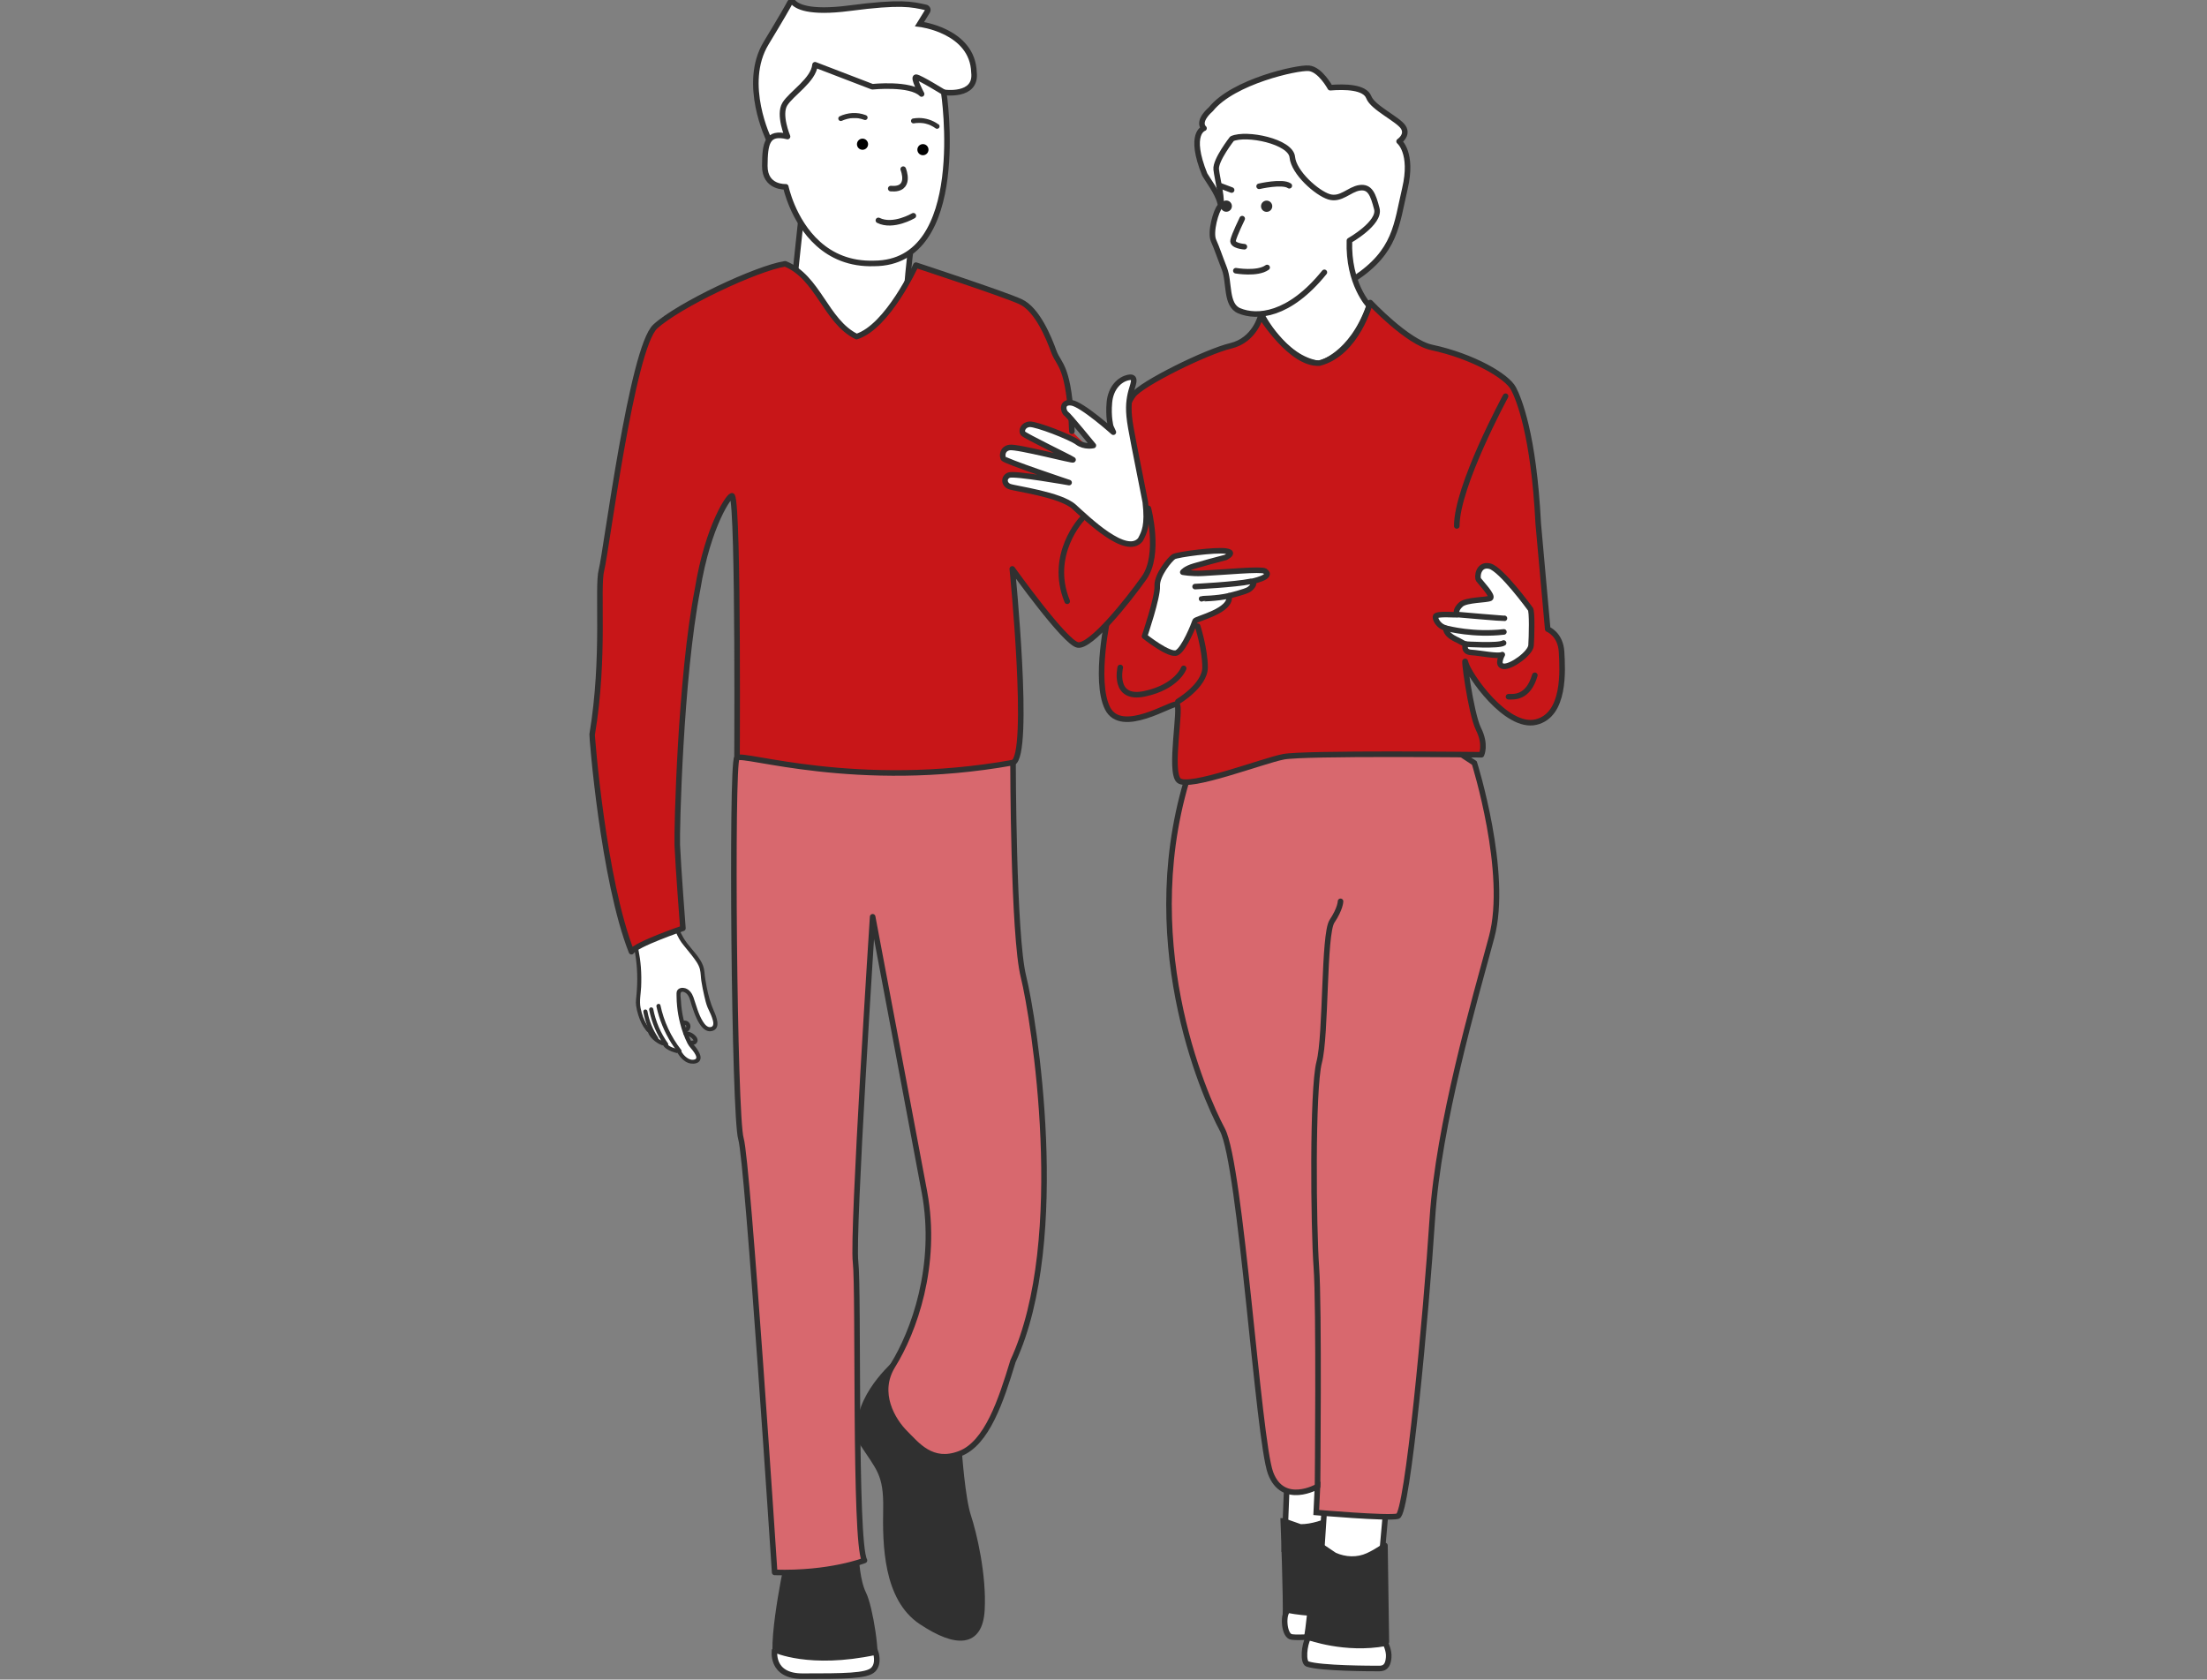 <?xml version="1.0" encoding="UTF-8"?>
<svg id="Laag_1" data-name="Laag 1" xmlns="http://www.w3.org/2000/svg" viewBox="0 0 396.38 301.65">
  <rect x="0" y="0" width="396.38" height="301.65" fill="#808080" stroke="none"/>
  <defs>
    <style>
      .cls-1, .cls-2, .cls-3, .cls-4, .cls-5, .cls-6, .cls-7, .cls-8 {
        stroke: #303030;
        stroke-linecap: round;
      }

      .cls-1, .cls-2, .cls-3, .cls-4, .cls-8 {
        stroke-linejoin: round;
      }

      .cls-1, .cls-5 {
        fill: #d8686e;
      }

      .cls-2, .cls-6 {
        fill: #303030;
      }

      .cls-3 {
        fill: none;
      }

      .cls-4 {
        fill: #c81618;
      }

      .cls-9 {
        fill: #303030;
      }

      .cls-10, .cls-7, .cls-8 {
        fill: #fff;
      }

      .cls-5, .cls-6, .cls-7 {
        stroke-miterlimit: 10;
      }
    </style>
  </defs>
  <g>
    <g>
      <path class="cls-10" d="M110.04,158.31c3.02,7.27,5.66,12.8,4.51,21.58.15,2.44,1.36,4.71,2.13,5.3,0,0,.44,1.54,2.69,2.3,0,0,.36.86,2.59,1.34,0,0,1.08,2.16,2.87,1.78,1.79-.38-.85-3.11-.85-3.11,0,0-2.22-3.8-2.09-9.29.14-.74,1.72-.73,2.28.96.56,1.68,1.63,5.82,3.42,5.64,1.79-.18.38-2.87-.1-3.88s-1.31-5-1.36-6.54-2.22-3.77-3.42-5.36c-1.21-1.59-5.15-11.98-5.15-11.98"/>
      <path class="cls-9" d="M109.68,158.41c1.73,4.17,3.61,8.33,4.39,12.81.42,2.44.48,4.93.25,7.4-.06.66-.16,1.27-.08,1.93.08.6.21,1.19.4,1.77.3.92.7,1.85,1.3,2.62.1.13.21.29.34.39.15.12.01-.08.06,0,.09.14.14.33.22.48.36.62.9,1.11,1.5,1.49.24.15.48.27.74.38.1.04.4.12.26.02.09.06.16.24.24.32.48.5,1.19.79,1.84.99.16.05.34.08.5.14.03.01-.05-.14.01-.1.04.03.06.11.09.15.16.22.3.46.48.67.48.57,1.12,1.03,1.87,1.14.57.08,1.35-.02,1.63-.59.26-.52,0-1.13-.27-1.6-.27-.49-.63-.94-1-1.36-.04-.05-.26-.32-.15-.15-.05-.08-.09-.17-.13-.25-.64-1.23-1.07-2.58-1.39-3.92-.27-1.14-.43-2.31-.49-3.48-.02-.32-.2-1.27.06-1.48.24-.2.7.06.89.21.62.5.76,1.49,1,2.21.26.8.54,1.6.9,2.36.5,1.07,1.49,2.69,2.92,2.15s.58-2.59.15-3.55c-.63-1.41-1-2.83-1.3-4.34-.17-.86-.32-1.73-.39-2.6s-.34-1.53-.78-2.23c-.89-1.43-2.21-2.58-3.04-4.04-.61-1.08-1.09-2.24-1.58-3.39-1.06-2.48-2.05-5-3.02-7.52-.06-.15-.12-.31-.18-.46-.17-.45-.89-.25-.72.2.69,1.83,1.41,3.65,2.15,5.46.55,1.35,1.1,2.69,1.7,4.02.39.87.77,1.82,1.34,2.6s1.24,1.51,1.83,2.29,1.26,1.6,1.49,2.54c.16.67.15,1.4.25,2.08.14.9.32,1.8.53,2.7.16.69.32,1.4.59,2.06.25.61.58,1.18.79,1.81.16.48.54,1.53-.18,1.71-.67.17-1.18-.56-1.48-1.04-.81-1.33-1.16-2.85-1.67-4.3-.25-.7-.71-1.38-1.46-1.62-.49-.15-1.11-.1-1.42.36-.21.31-.15.72-.15,1.08,0,.61.04,1.21.1,1.82.1,1.03.28,2.04.54,3.04.32,1.25.75,2.49,1.34,3.64.31.6.84,1.05,1.2,1.62.21.35.67,1.04.09,1.23-.8.26-1.6-.36-2.07-.94-.32-.39-.37-.74-.88-.88-.7-.19-1.55-.4-2.05-.98-.35-.4-.95-.53-1.43-.84-.56-.36-.99-.83-1.29-1.41-.2-.39-.57-.69-.81-1.07-.6-.94-.98-2.03-1.2-3.12-.25-1.27.04-2.54.1-3.81.05-1.18.04-2.36-.05-3.54-.34-4.31-1.78-8.35-3.42-12.31-.43-1.04-.87-2.08-1.3-3.12-.18-.44-.91-.25-.72.2h0Z"/>
    </g>
    <path class="cls-9" d="M122.3,188.5c-1.81-2.32-3.07-5.06-3.68-7.94-.1-.47-.82-.27-.72.2.5,2.33,1.41,4.58,2.69,6.6.37.58.77,1.14,1.19,1.68.12.16.4.13.53,0,.16-.16.13-.37,0-.53h0Z"/>
    <path class="cls-9" d="M119.98,187.4c-1.33-1.85-2.23-3.97-2.66-6.21-.04-.2-.28-.31-.46-.26-.21.06-.3.26-.26.46.44,2.29,1.38,4.49,2.73,6.39.12.16.33.24.51.13.16-.1.25-.35.13-.51h0Z"/>
    <path class="cls-9" d="M118.2,186.35c-.98-1.45-1.62-3.04-1.93-4.78-.04-.2-.28-.31-.46-.26-.21.06-.3.26-.26.46.31,1.77,1,3.47,2,4.96.11.17.33.24.51.13.17-.1.25-.34.13-.51h0Z"/>
    <path class="cls-9" d="M122.93,184.06s.03,0,.04,0h-.1c.06,0,.11,0,.17.01h-.1c.06,0,.12.01.18.03l-.09-.04c.06.03.12.06.17.1l-.08-.06s.09.08.12.12l-.06-.08s.06.09.08.14l-.04-.09c.02.05.04.11.04.16v-.1c0,.06,0,.12-.01.17v-.1c0,.06-.01.13-.04.19l.04-.09c-.02.06-.06.11-.09.16l.06-.08s-.08.09-.12.12l.08-.06s-.09.06-.14.08c-.04.02-.08.06-.11.1-.03.04-.06.08-.07.13-.02.09-.01.21.04.29s.13.15.22.17h.1c.07.01.13,0,.19-.04.09-.04.17-.1.25-.16s.13-.14.18-.22.09-.17.12-.26.04-.19.05-.29c0-.19-.05-.4-.15-.56s-.25-.31-.43-.39c-.1-.05-.19-.09-.3-.1-.07,0-.13-.02-.2-.02s-.14.01-.21.03c-.09.02-.18.1-.22.17-.05.08-.07.2-.04.29s.09.18.17.22l.09.04c.07.02.13.02.2,0h0Z"/>
    <path class="cls-9" d="M123.14,186c.07,0,.14,0,.21.02h-.1c.19.01.37.06.55.14l-.09-.04c.17.07.33.17.48.28l-.08-.06c.14.11.26.23.36.36l-.06-.08c.05.07.1.14.13.21l-.04-.09s.03.09.04.14v-.1s0,.07-.01.11v-.1s0,.07-.01.1l.04-.09s-.03.07-.06.1l.06-.08s-.06.06-.09.09l.08-.06s-.06.04-.1.06l.09-.04s-.07.03-.11.03h.1s-.07,0-.1-.01h.1s-.04,0-.06,0c-.09-.03-.2-.01-.29.04-.08.05-.15.13-.17.22-.04.2.06.41.26.46.29.08.63-.02.82-.26.12-.14.19-.3.2-.49.01-.17-.05-.34-.13-.49-.07-.12-.16-.24-.26-.34-.07-.08-.15-.15-.23-.22-.11-.09-.22-.17-.34-.24s-.25-.13-.38-.18c-.26-.1-.54-.16-.82-.17-.2,0-.38.18-.38.38,0,.21.16.37.38.38h0Z"/>
  </g>
  <path class="cls-2" d="M141.22,281.47s-3.68,17.4-1.04,17.9c2.64.5,15.89,2.01,16.72.19.83-1.82-.65-10.99-1.81-13.3-1.16-2.31-1.32-6.44-1.32-6.44,0,0-9.91-.66-12.55,1.65Z"/>
  <path class="cls-2" d="M160.41,245.19c-.23.35-7.74,6.92-5.63,13.83,3.05,4.69,4.45,5.63,4.34,11.96-.12,6.33,0,16.06,6.33,20.28,6.33,4.22,10.55,4.1,10.9-2.11.35-6.21-1.41-13.71-2.46-16.88s-1.64-11.6-1.64-11.6l-11.84-15.47Z"/>
  <polygon class="cls-7" points="231.17 265.59 230.67 278.18 241.82 277.13 241.98 258.88 231.17 265.59"/>
  <path class="cls-6" d="M230.48,273.16s.55,14.43.38,17.38c-.17,2.96,1.09,4.26,10.28,2.91,9.19-1.35,4.14-4.93,4.14-4.93l-2.95-17.42s-4.55,3.15-8.77,3.14l-3.07-1.08Z"/>
  <path class="cls-7" d="M231.42,289.19s6.8,1.58,13.86-.67c0,0,1.33,1.26,1.37,2.47.04.98-.53,1.99-1.9,2.16s-11.64,1.25-12.94.8c-1.29-.45-1.44-4.36-.39-4.77Z"/>
  <polygon class="cls-7" points="237.9 270.34 237.09 282.66 247.97 281.73 249.46 265.05 237.9 270.34"/>
  <path class="cls-5" d="M264.8,137.03s6.21,19.74,3.1,31.27c-3.1,11.53-9.54,33.49-10.65,50.56-1.11,17.08-4.44,53-6.21,53.45s-14.64-.67-14.64-.67l.22-4.66s-6.21,3.55-8.43-2.44c-2.22-5.99-5.32-55.44-8.65-61.65-3.33-6.21-15.97-34.82-5.54-65.42,0,0,39.03-7.32,39.7-7.32s11.09,6.87,11.09,6.87Z"/>
  <path class="cls-8" d="M163.86,42.39s-1.7,12.76-.97,15.13c.73,2.37-12.6,7.05-13.15,6.68s-7.2-12.41-7.2-12.41l1.49-13.98,19.84,4.57Z"/>
  <g>
    <g>
      <path class="cls-7" d="M138.12,25.14s-4.96-10.09-.52-17.4c2.81-4.64,3.9-6.56,4.31-7.35.1-.2.37-.22.51-.05.63.77,2.79,2.1,10.16,1.13,9.24-1.21,11.18-.7,13.69-.14.31.07.47.43.3.7l-1.42,2.3s9.54,1.12,9.78,8.68c.52,4.49-5.44,3.57-5.44,3.57"/>
      <path class="cls-8" d="M169.5,16.58s4.68,30.69-12.51,30.73c-8.8.29-12.96-6.17-14.73-10.34-.83-1.97-1.13-3.42-1.13-3.42,0,0-3.8.24-3.77-3.78.03-4.02.39-6.17,4.08-5.25,0,0-1.66-3.92-.48-5.83,1.18-1.91,5.17-4.31,5.42-7.06l10.29,3.95s6.86-.72,8.85,1.3c0,0-1.65-3.08-.98-3.02s4.95,2.71,4.95,2.71Z"/>
      <path class="cls-3" d="M162.22,30.38s1.58,3.83-2.24,3.49"/>
      <circle cx="165.76" cy="26.88" r="1"/>
      <circle cx="154.91" cy="25.9" r="1"/>
      <path class="cls-9" d="M155.47,20.67c-1.52-.58-3.24-.47-4.69.23-.21.1-.29.42-.16.62.14.22.39.27.62.16.04-.02.09-.04.14-.06.02-.01.05-.02.07-.03-.05.02-.05.02,0,0,.08-.03.16-.06.24-.09.16-.06.33-.11.5-.15.18-.04.37-.09.55-.11-.12,0,.04,0,.07,0,.04,0,.07,0,.11-.01.09,0,.19-.01.28-.02.18,0,.36,0,.54,0,.09,0,.17.01.26.02.02,0,.18.02.07,0,.04,0,.09.01.13.02.36.06.72.16,1.06.29.22.08.5-.09.55-.31.06-.26-.08-.46-.31-.55h0Z"/>
      <path class="cls-9" d="M168.52,22.32c-1-.73-2.26-1.13-3.49-1.13-.37,0-.73.04-1.09.1-.23.04-.38.34-.31.55.08.25.3.36.55.31.05,0,.09-.02.14-.02.02,0,.05,0,.07-.01-.06,0-.07,0-.02,0,.09-.01.19-.02.28-.03.17-.01.35-.02.52-.01s.38,0,.56.04c-.12-.02.03,0,.05,0,.05,0,.09.02.14.02.09.02.17.03.26.05.18.04.35.09.52.15.09.03.18.06.26.1.02,0,.17.06.05.02.04.01.08.03.11.05.33.15.65.34.95.56.19.14.51.04.62-.16.12-.23.04-.47-.16-.62h0Z"/>
    </g>
    <path class="cls-7" d="M164.04,38.75s-3.63,2.15-6.28.83"/>
  </g>
  <path class="cls-8" d="M243.25,50.07c7.48-4.94,7.55-9.71,9.07-16.19,1.52-6.48-1.04-8.49-1.04-8.49,0,0,1.66-1.09.76-2.53-.9-1.44-5.48-3.5-6.2-5.39-.72-1.89-4.34-1.92-6.93-1.72,0,0-1.78-3.31-3.85-3.49-2.07-.18-13.59,2.38-17.58,7.35-2.64,2.36-1.24,3.43-1.24,3.43,0,0-2.88.86.13,8.3.41.76,2.35,3.32,2.74,5.03.4,1.72,1.11-2.56,3.27-3.01s5.18-.23,6.53-2.48,1.3-2.81,1.3-2.81c0,0-4.15,19.59,13.05,22Z"/>
  <path class="cls-8" d="M226.52,56.39s3.92,8.01,10.41,8.91c0,0,5.81-1.39,8.97-10.38,0,0-3.81-3.92-3.54-11.71,0,0,5.59-3.16,4.92-5.72-.67-2.55-1.21-4.03-3.09-3.76-1.88.27-3.36,2.28-5.51,1.61s-6.31-4.3-6.58-7.12-8.23-4.47-10.83-3.31c0,0-3.01,3.84-2.84,5.51s1.34,6.02.67,6.68-1.82,4.59-1.15,6.1.98,2.56,1.95,5.04.19,6.53,2.66,7.57c3.16,1.33,8.95.96,15.3-6.9"/>
  <circle class="cls-9" cx="220.24" cy="37.02" r="1.01"/>
  <circle class="cls-9" cx="227.49" cy="37.04" r="1.01"/>
  <path class="cls-8" d="M226.14,33.46s4.17-.97,5.42-.1"/>
  <line class="cls-8" x1="219.16" y1="33.36" x2="221.2" y2="34.13"/>
  <path class="cls-8" d="M221.96,48.62s3.87.68,5.62-.58"/>
  <path class="cls-4" d="M203.53,70.96c1.52-2.08,13.16-7.82,17.51-8.85,4.35-1.03,5.39-5.39,5.39-5.39,0,0,5.43,8.8,10.54,8.49,6.78-1.75,9.13-10.87,9.13-10.87,0,0,6.68,7.13,11.05,8.06,7.28,1.56,13.5,5.11,14.69,7.41.9,1.74,3.62,8.1,4.43,24.24l1.7,18.94s2.31.89,2.49,4.09c.18,3.2.71,11.37-4.62,12.61-5.33,1.24-12.08-8.53-12.61-10.66-.53-2.13.89,9.06,2.31,11.9s.53,4.62.53,4.62c0,0-31.8-.36-35.53.36-3.73.71-17.05,5.86-18.83,4.26s.53-13.32-.36-13.68-9.95,5.68-12.44.71c-2.49-4.97.18-16.88.18-16.88,0,0-1.58-31.12,4.45-39.37Z"/>
  <path class="cls-8" d="M223.1,39.27s-1.4,2.87-1.63,3.88,2.02,1.16,2.02,1.16"/>
  <path class="cls-4" d="M206.25,91.3s2.21,8.29-.77,12.49c-2.98,4.2-9.61,12.49-11.93,12.04-2.32-.44-11.74-13.66-11.74-13.66,0,0,3.34,33.48.13,34.8s-27.6,7.43-49.59,3.12c0,0,.34-48.87-.83-51.01-.32-.58-4.36,5.17-6.24,16.78-3.12,16-3.74,43.49-3.64,45.9.17,4.03,1.01,14.96,1.01,14.96,0,0-8.4,2.86-9.24,4.2-5.1-12.98-7.1-38.72-7.06-38.99,2.35-14.12.84-26.39,1.68-29.58.84-3.19,5.44-39.83,9.65-43.7,4.2-3.87,18.26-10.49,23.33-11.27,5.96,2.41,7.29,10.36,12.83,13.07,5.6-1.75,10.66-12.83,10.66-12.83,0,0,15.8,5.18,18.79,6.56,3,1.38,5.07,6.45,5.99,8.99.92,2.53,2.76,2.3,3.23,14.28"/>
  <path class="cls-8" d="M205.7,90.19c-.05-.4-2.05-10.21-2.6-13.35s-.39-4.56-.08-6.06c.31-1.49,1.34-3.3-.31-2.99-1.65.31-3.23,1.89-3.46,4.48-.24,2.6.24,4.33.24,4.33l.47,1.02s-5.64-5.04-7.52-5.28-1.49,1.57-.94,1.97,4.87,5.7,4.87,5.7c0,0-1.6.36-2.86-.58-1.26-.94-7.4-3.3-8.58-3.23-1.18.08-1.57,1.18-1.18,1.65s8.58,4.41,8.97,4.72-10.07-2.44-11.41-2.2c-1.34.24-1.34,1.49-1.1,1.97s11.8,4.33,11.8,4.33c0,0-9.76-1.73-10.78-1.34-1.02.39-.94,1.65.08,2.05s9.13,1.42,11.57,3.62,9.4,9.02,11.94,5.93c.71-1.34,1.36-2.57.88-6.74Z"/>
  <path class="cls-3" d="M194.32,93.18s-6.08,6.41-2.65,14.81"/>
  <path class="cls-1" d="M181.94,136.98s.03,31.06,1.88,38.44c1.84,7.37,8.25,47.1-1.89,69.06-2.15,7.07-4.66,14.74-9.55,16.6-5,1.91-7.68-1.59-9.83-3.74-2.15-2.15-5.28-7.15-2.2-12.1,3.74-6.01,8.14-17.95,5.68-31.16-2.46-13.21-9.3-49.43-9.3-49.43,0,0-3.69,56.78-3.07,62,.61,5.22-.24,50.22,1.6,53.6,0,0-6.23,2.45-16.13,2.15,0,0-4.82-73.87-6.05-77.87s-1.76-67.4-.73-68.42,21.47,5.9,49.59.85Z"/>
  <path class="cls-3" d="M270.4,71.16s-8.76,16.12-8.76,23.3"/>
  <path class="cls-3" d="M270.93,125.13c.88,0,3.5.35,4.73-3.85"/>
  <path class="cls-3" d="M201.2,119.87s-1.4,5.96,4.38,4.73c5.78-1.23,7.01-4.56,7.01-4.56"/>
  <path class="cls-8" d="M227.19,102.56c-.77-.43-7.09.2-11.21.4-2.08.1-3.55-.2-3.55-.2,0,0,.42-.62,2.06-1.1,1.11-.33,4.27-1.21,5.65-1.55.89-.5,1.3-.95.03-1.14-1.88-.29-8.73.62-9.37,1.01s-3.07,3.31-2.96,5.28c.12,1.97-2.28,9.01-2.28,9.01,0,0,4.5,3.61,5.81,2.96s3.11-5.16,3.27-5.71c.13-.41,6.68-1.81,6.09-4.52,0,0,3.02-.72,3.62-1.16s1.25-1.28.35-1.39c0,0,4.19-.83,2.46-1.88Z"/>
  <path class="cls-3" d="M214.64,105.35s7.15-.35,9.94-.92"/>
  <path class="cls-3" d="M215.81,107.54c.06-.04,2.57,0,4.95-.54"/>
  <path class="cls-3" d="M211.55,126s4.88-2.88,4.88-6.14-1.33-7.39-1.33-7.39"/>
  <path class="cls-8" d="M274.83,109.34s-5.22-7.17-7.27-7.66-2.34,1.95-2,2.44,2.73,2.97,2.1,3.32-4.29.24-5.27,1.12-.88,1.61-.68,1.8-3.85-.29-3.9.39.78,1.85,1.9,2.05c0,0-.39,1.07,2.15,2.19,1.56.88,1.37.68,1.37.68,0,0-.59,1.41,1.02,1.51,1.61.1,4.83.78,5.56.39,0,0-1.12,1.95.24,2.1,1.37.15,4.83-2.34,4.93-3.76.1-1.41.24-6.29-.15-6.58Z"/>
  <path class="cls-3" d="M261.71,110.37s8.29.73,8.49.68"/>
  <path class="cls-3" d="M260.05,112.9s4.63,1.22,10.05.59"/>
  <path class="cls-3" d="M263.22,115.68s5.9.39,6.83-.2"/>
  <path class="cls-3" d="M236.63,266.99s.31-32.5-.21-39.41c-.51-6.9-.77-31.95.51-36.81,1.28-4.86.77-23.01,2.3-25.31,1.53-2.3,1.53-3.58,1.53-3.58"/>
  <path class="cls-7" d="M235.01,294.04s6.54,2.43,13.83,1.09c0,0,.68,1.32.57,2.53-.09.98-.31,2-1.69,2s-10.48,0-12.9-.81c-.85-.29-.62-3.4.18-4.8Z"/>
  <path class="cls-2" d="M236.47,277.15s-1.21,13.94-1.75,16.86c7.53,1.65,14.27.88,14.27.88l-.25-17.32s-1.17.96-3.05,1.83c-1.9.87-4.1.78-6.01-.08l-3.21-2.16Z"/>
  <path class="cls-7" d="M139.13,296.28s6.21,2.98,18.13.44c0,0,.71,2.01-.44,3.16s-5.32,1.16-12.57,1.16c-5.99.08-5.12-4.76-5.12-4.76Z"/>
</svg>